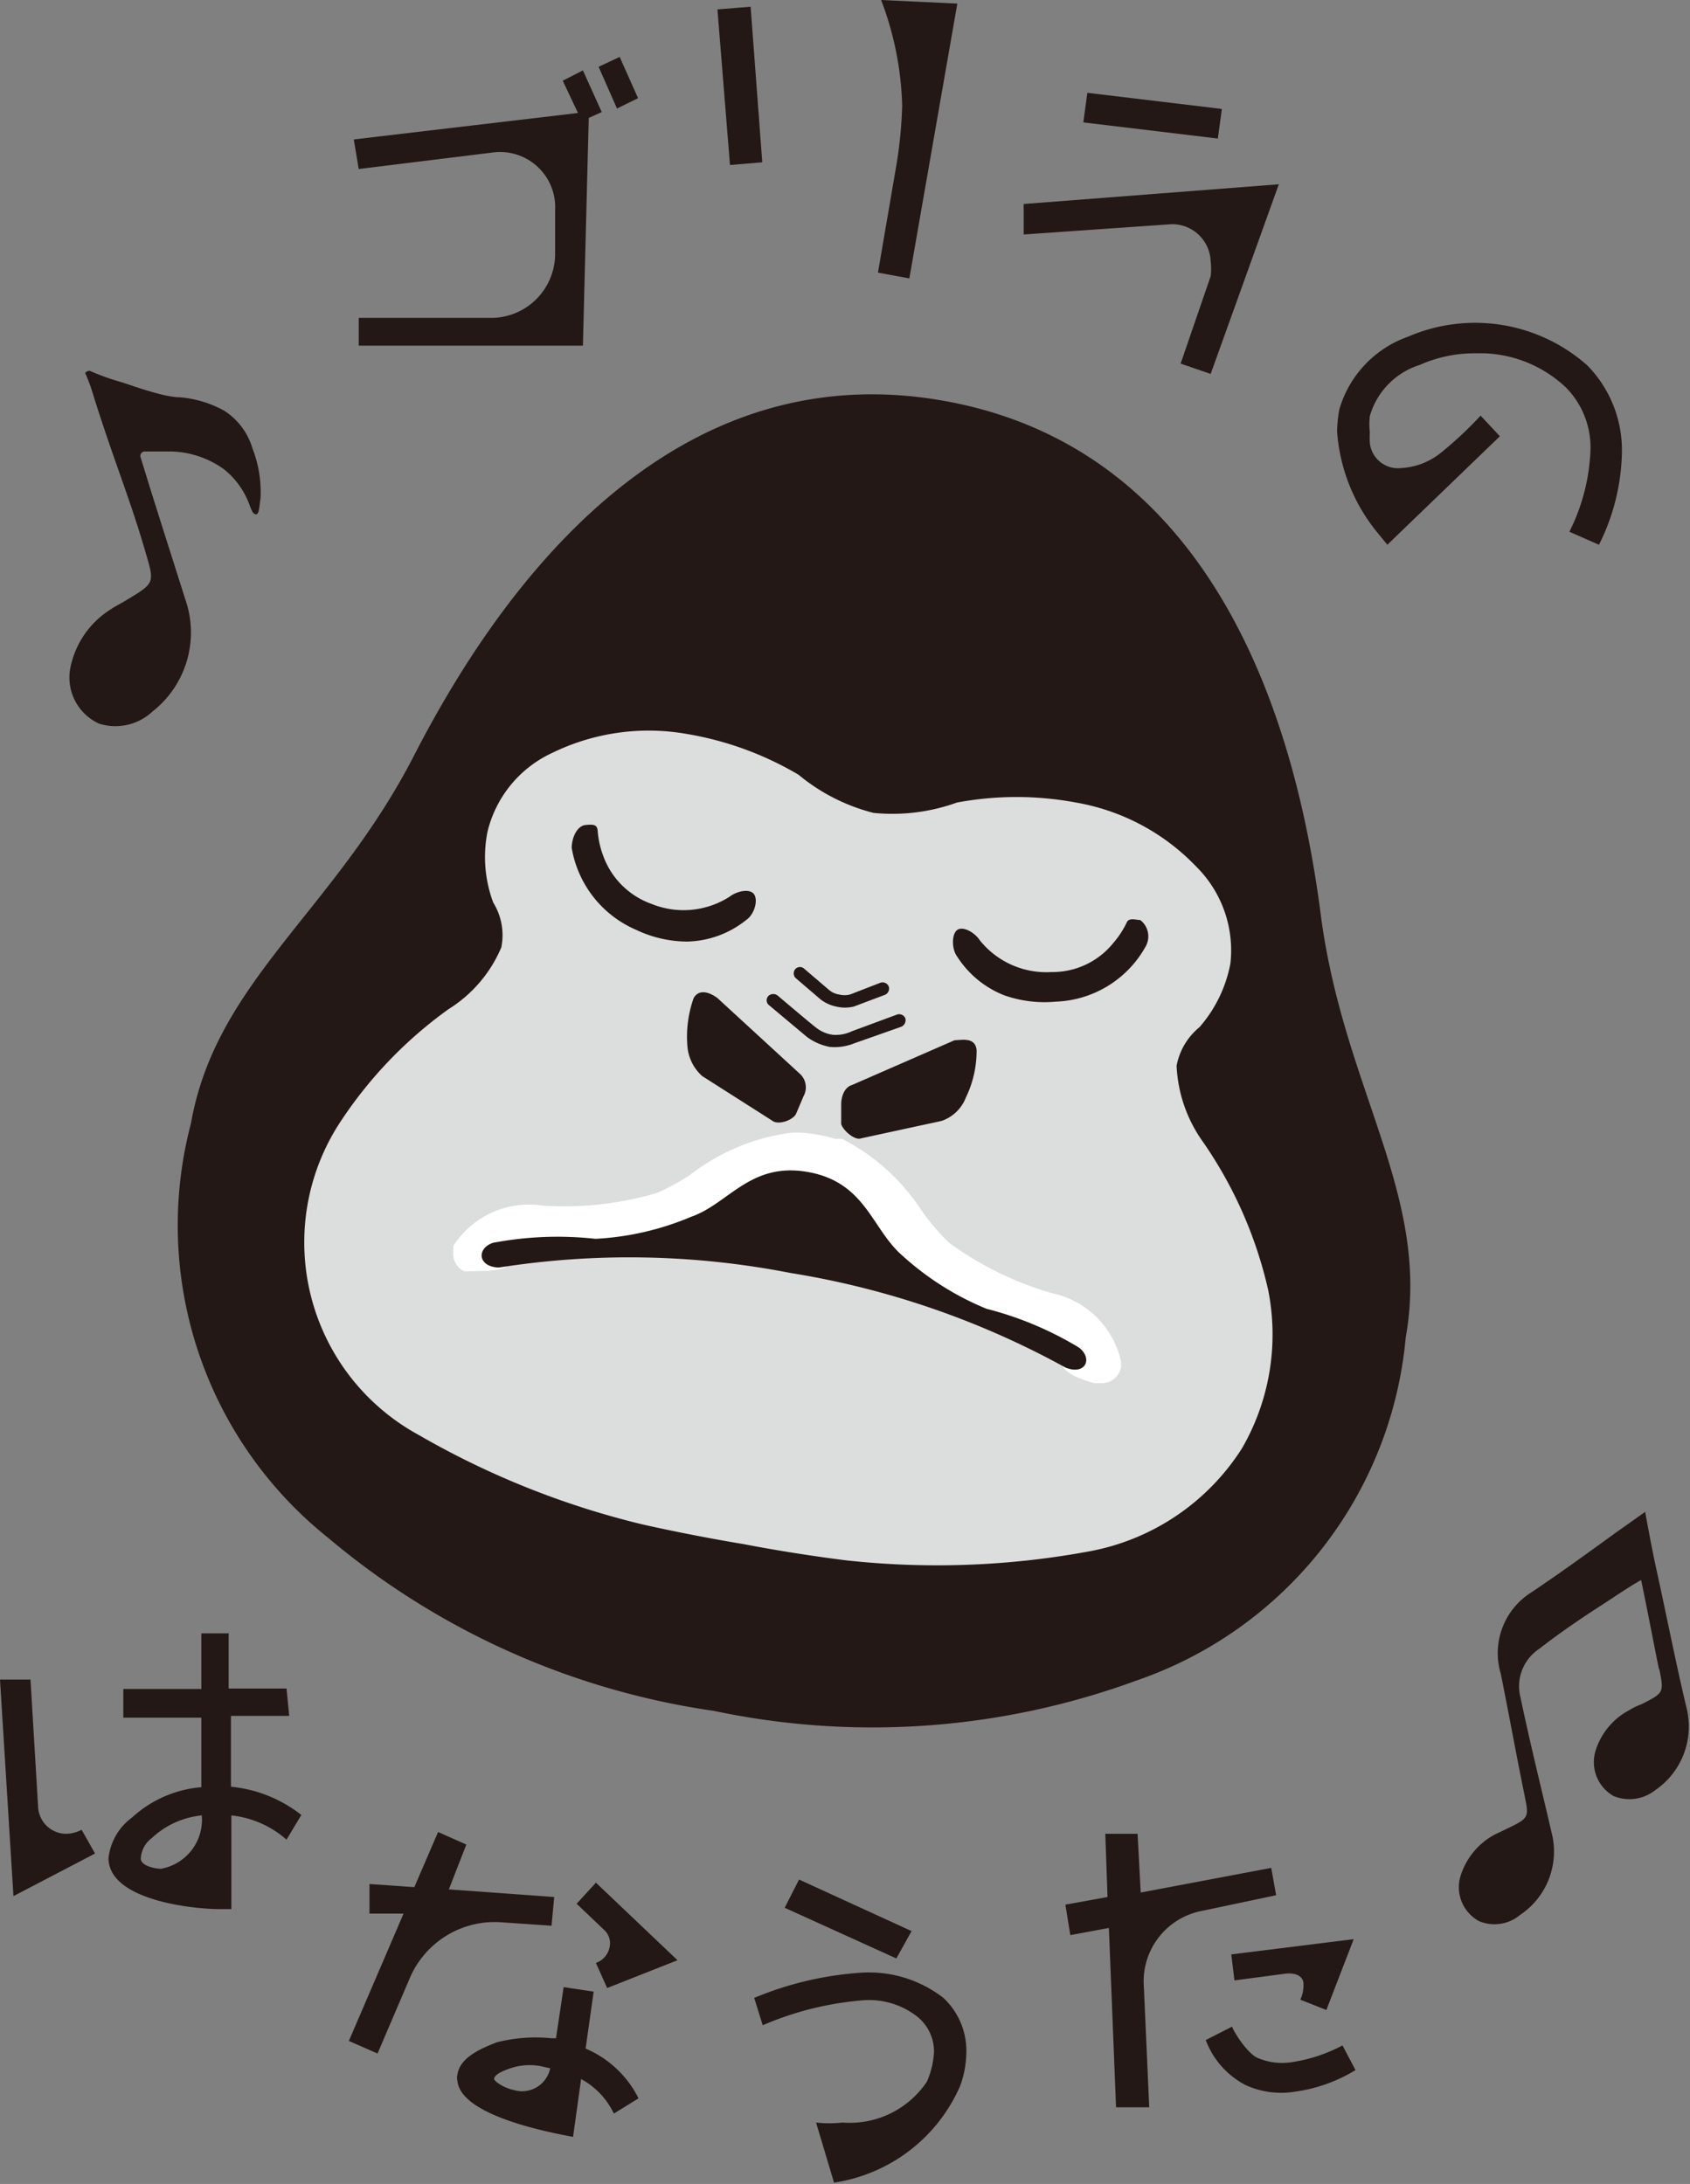 <svg xmlns="http://www.w3.org/2000/svg" viewBox="0 0 37.69 48.71"><rect x="0" y="0" width="37.69" height="48.71" fill="#808080" stroke="none"/><defs><style>.cls-1{fill:#231815;}.cls-2{fill:#dcdddd;}.cls-3{fill:#fff;}</style></defs><g id="レイヤー_2" data-name="レイヤー 2"><g id="レイヤー_1-2" data-name="レイヤー 1"><path class="cls-1" d="M7.89,3.11l5-.59-.34-.72L13,1.57l.42.93-.29.13L13,7.71l-5,0V7.09l2.92,0a1.43,1.43,0,0,0,1.46-1.4l0-1A1.23,1.23,0,0,0,11,3.4L8,3.77Zm5.87-.69-.41-.93.47-.22.41.92Z"/><path class="cls-1" d="M17,3.62l-.72.06L16,.21l.74-.06ZM21.35.08,20.28,6.21l-.7-.13L20,3.63a9.79,9.79,0,0,0,.12-1.27A7.08,7.08,0,0,0,19.65,0Z"/><path class="cls-1" d="M28.52,4.11,27,8.34l-.67-.23L27,6.16a1.32,1.32,0,0,0,0-.33A.86.86,0,0,0,26.13,5l-3.3.23,0-.68ZM27.25,2.43l-.09.66-3-.36.09-.66Z"/><path class="cls-1" d="M33.45,9.73l-2.51,2.42-.22-.27a4,4,0,0,1-.9-2.25,2.83,2.83,0,0,1,.05-.5A2.44,2.44,0,0,1,31.4,7.51a3.77,3.77,0,0,1,4,.64,2.7,2.7,0,0,1,.77,2,4.78,4.78,0,0,1-.51,2L35,11.86a4.42,4.42,0,0,0,.47-1.81,1.9,1.9,0,0,0-.56-1.42,2.79,2.79,0,0,0-2-.75,3,3,0,0,0-1.25.26,1.68,1.68,0,0,0-1.11,1.14,1.53,1.53,0,0,0,0,.36,2.12,2.12,0,0,0,0,.24.63.63,0,0,0,.69.56,1.55,1.55,0,0,0,.88-.33,8.38,8.38,0,0,0,.9-.84Z"/><path class="cls-1" d="M2.12,41.34.3,42.29,0,37.46l.68,0,.17,2.84a.63.63,0,0,0,.62.6.76.76,0,0,0,.35-.09Zm4.33-3.07-1.3,0,0,1.58a3,3,0,0,1,1.57.63l-.33.55a2.22,2.22,0,0,0-1.23-.54l0,2.09H4.91c-.62,0-2.49-.2-2.49-1.14a1.3,1.3,0,0,1,.52-.9,2.62,2.62,0,0,1,1.55-.68l0-1.55-1.74,0,0-.64,1.74,0,0-1.24H5.1l0,1.23,1.29,0ZM3.38,41a.6.6,0,0,0-.24.45c0,.17.33.23.45.23a1.11,1.11,0,0,0,.91-1.19A1.9,1.9,0,0,0,3.38,41Z"/><path class="cls-1" d="M8.42,45.8l-.64-.28L9,42.68l-.76,0,0-.66,1,.07.53-1.23.63.28-.39,1,2.35.17-.06.64-1.17-.08a2.06,2.06,0,0,0-2,1.27Zm4.15-1.48.67.1-.18,1.27a2.34,2.34,0,0,1,1.18,1.11l-.55.34a1.71,1.71,0,0,0-.73-.77l-.18,1.29c-.46-.09-2.52-.46-2.58-1.26a.24.24,0,0,1,0-.12c.05-.4.55-.6.88-.73a3.54,3.54,0,0,1,1.22-.09l.1,0Zm-1.05,2.31a.64.64,0,0,0,.75-.5l-.22-.05a1.36,1.36,0,0,0-.75.08c-.19.07-.27.14-.28.2s.23.21.42.25Zm1.34-4.17.43-.47,1.82,1.73-1.57.62-.25-.56a.47.47,0,0,0,.31-.38.4.4,0,0,0-.12-.35Z"/><path class="cls-1" d="M16.82,44.56A7.46,7.46,0,0,1,19.17,44a2.71,2.71,0,0,1,1.87.56,1.61,1.61,0,0,1,.51,1.24,2.19,2.19,0,0,1-.14.73,3.66,3.66,0,0,1-2.81,2.15l-.4-1.34a2.7,2.7,0,0,0,.59,0,2.07,2.07,0,0,0,1.88-.91,1.88,1.88,0,0,0,.16-.67,1,1,0,0,0-.37-.78,1.75,1.75,0,0,0-1.17-.37,7.06,7.06,0,0,0-2.28.56Zm1-2.64,2.51,1.15-.34.61-2.49-1.13Z"/><path class="cls-1" d="M24.89,47l-.16-4-.86.16-.11-.68.94-.17-.05-1.41.72,0,.07,1.31,2.91-.55.11.61-1.66.35a1.6,1.6,0,0,0-1.29,1.69L25.63,47Zm5.34-.83a3.5,3.5,0,0,1-1.34.48,1.91,1.91,0,0,1-1.12-.15,1.88,1.88,0,0,1-.88-1l.59-.3c0,.06.33.6.57.7a1.39,1.39,0,0,0,.78.09,3.51,3.51,0,0,0,1.11-.37Zm-2.7-2-.07-.58,2.73-.34-.61,1.58L29,44.6a.78.78,0,0,0,.07-.35c0-.16-.15-.26-.41-.23Z"/><path class="cls-1" d="M37,37.24c-.13-.64-.23-1.18-.4-2-.27.15-.54.34-.85.54s-.85.55-1.43,1a1,1,0,0,0-.41,1.08c.24,1.14.46,2,.69,3a1.7,1.7,0,0,1-.7,1.85.89.89,0,0,1-.91.14.86.86,0,0,1-.42-1,1.58,1.58,0,0,1,.76-.93l.27-.13c.52-.25.5-.25.39-.8-.18-.88-.34-1.77-.52-2.66a1.6,1.6,0,0,1,.69-1.82c.64-.43,1.26-.88,1.88-1.33l.65-.46s.15.83.25,1.28c.25,1.14.43,2.07.67,3.08a1.72,1.72,0,0,1-.7,1.85.93.93,0,0,1-.92.13.87.87,0,0,1-.41-1,1.54,1.54,0,0,1,.76-.92,1.34,1.34,0,0,1,.27-.13c.51-.26.5-.26.39-.81"/><path class="cls-1" d="M15.93,38.16A17.13,17.13,0,0,1,7.32,34.3a8.92,8.92,0,0,1-3.06-9.25c.56-3.18,3.21-4.73,5-8.25,1.63-3.15,5.39-9,11.79-7.86s7.94,7.9,8.4,11.42c.5,3.93,2.47,6.29,1.9,9.47a8.94,8.94,0,0,1-6,7.65A17.1,17.1,0,0,1,15.93,38.16Z"/><path class="cls-2" d="M28.28,28.76a9.46,9.46,0,0,0-1.45-3.29,3.16,3.16,0,0,1-.59-1.7,1.46,1.46,0,0,1,.51-.86,3,3,0,0,0,.69-1.42,2.63,2.63,0,0,0-.76-2.16A4.85,4.85,0,0,0,24,17.9a7.21,7.21,0,0,0-2.66,0,4.24,4.24,0,0,1-1.86.23,4.26,4.26,0,0,1-1.67-.85,7.25,7.25,0,0,0-2.49-.91,4.9,4.9,0,0,0-3,.42,2.61,2.61,0,0,0-1.45,1.77A2.9,2.9,0,0,0,11,20.13a1.38,1.38,0,0,1,.18,1A3,3,0,0,1,10,22.51,9.53,9.53,0,0,0,7.54,25.1,4.89,4.89,0,0,0,9.33,32a18.75,18.75,0,0,0,5,2c1.2.27,2.26.44,2.26.44s1,.2,2.27.36a18.62,18.62,0,0,0,5.38-.19,5.14,5.14,0,0,0,3.46-2.31A5.07,5.07,0,0,0,28.28,28.76Z"/><path class="cls-3" d="M25,30.44v0a.25.25,0,0,0,0-.08,2,2,0,0,0-1.55-1.52h0a7.34,7.34,0,0,1-2.28-1.12,4.75,4.75,0,0,1-.61-.71,4.64,4.64,0,0,0-1.78-1.61l-.11,0-.05,0a2.34,2.34,0,0,0-.38-.09h0a2.6,2.6,0,0,0-.39-.05h-.18a4.63,4.63,0,0,0-2.22.9,4.3,4.3,0,0,1-.81.45,7.33,7.33,0,0,1-2.53.28h0a2,2,0,0,0-2,.9l0,.08v0s0,0,0,.06a.43.43,0,0,0,.23.42.35.35,0,0,0,.13,0h.06c.28,0,.73,0,.82-.15s-.1-.46.52-.51a1.76,1.76,0,0,1,.23,0h0a7.77,7.77,0,0,0,3-.24A5.55,5.55,0,0,0,16.08,27c.66-.42,1.13-.82,1.92-.67s1.1.67,1.57,1.28a5,5,0,0,0,.9.84,7.62,7.62,0,0,0,2.69,1.24h0l.22.08c.56.26.31.63.31.65,0,.18.44.37.73.43h.18A.44.44,0,0,0,25,30.5.13.13,0,0,0,25,30.44Z"/><path class="cls-1" d="M15.66,24l1.57,1c.12.09.43,0,.52-.15l.17-.4a.41.41,0,0,0-.07-.49L16,22.26c-.12-.09-.39-.24-.53,0a2.58,2.58,0,0,0-.14,1.07A1,1,0,0,0,15.66,24Z"/><path class="cls-1" d="M21,25l-1.8.39c-.14.05-.4-.18-.44-.32l0-.43c0-.23.1-.4.24-.44l2.29-1c.15,0,.46-.08.49.22a2.39,2.39,0,0,1-.24,1.06A.89.89,0,0,1,21,25Z"/><path class="cls-1" d="M15.32,21a2.67,2.67,0,0,1-1.13-.26,2.43,2.43,0,0,1-1.44-1.83c0-.21.11-.49.31-.51s.26,0,.27.14a2,2,0,0,0,.12.54,1.78,1.78,0,0,0,1.08,1.08A1.9,1.9,0,0,0,16.27,20c.17-.13.46-.19.55-.05s0,.45-.18.57A2.17,2.17,0,0,1,15.32,21Z"/><path class="cls-1" d="M22.4,22.2a2.72,2.72,0,0,0,1.15.14,2.39,2.39,0,0,0,2-1.23.46.46,0,0,0-.12-.59c-.09,0-.25-.06-.3.05a2,2,0,0,1-.3.46,1.74,1.74,0,0,1-1.38.65,1.9,1.9,0,0,1-1.6-.71c-.11-.17-.37-.32-.5-.23s-.13.43,0,.6A2.2,2.2,0,0,0,22.4,22.2Z"/><path class="cls-1" d="M5,9.16a2.46,2.46,0,0,0-1-.3c-.33,0-1-.24-1.27-.33A5.41,5.41,0,0,1,2,8.27H2c-.07,0-.1.05-.1.05a3.82,3.82,0,0,1,.18.49c.45,1.44.83,2.34,1.16,3.49.21.71.22.7-.43,1.09-.11.07-.24.13-.34.2a2,2,0,0,0-.9,1.3,1.13,1.13,0,0,0,.64,1.25,1.21,1.21,0,0,0,1.19-.27,2.24,2.24,0,0,0,.73-2.51c-.34-1.08-.64-2-1-3.18a.1.1,0,0,1,.11-.11l.6,0A2.1,2.1,0,0,1,5,10.47a1.8,1.8,0,0,1,.52.68c.07.16.1.31.18.32s.08-.15.11-.36A2.67,2.67,0,0,0,5.63,10,1.5,1.5,0,0,0,5,9.16Z"/><path class="cls-1" d="M18.51,23.35a1.24,1.24,0,0,1-.51-.22l-.86-.72a.14.14,0,0,1,0-.2.16.16,0,0,1,.21,0s.73.62.85.71a.77.77,0,0,0,.38.16A.84.84,0,0,0,19,23l1-.37a.15.15,0,0,1,.19.08.16.16,0,0,1-.09.19l-1.05.37A1.17,1.17,0,0,1,18.51,23.35Z"/><path class="cls-1" d="M19.82,22a.15.15,0,0,0-.19-.08l-.67.26a.5.5,0,0,1-.25,0,.45.45,0,0,1-.22-.1l-.55-.47a.14.14,0,0,0-.2,0,.15.15,0,0,0,0,.2h0l.56.48a.86.86,0,0,0,.35.16.84.84,0,0,0,.39,0l.69-.26h0A.15.15,0,0,0,19.82,22Z"/><path class="cls-1" d="M24.07,30.06A7.59,7.59,0,0,0,22,29.19,6.4,6.4,0,0,1,20.12,28c-.68-.59-.81-1.63-2.1-1.86s-1.77.71-2.61,1a6.3,6.3,0,0,1-2.13.49,7.71,7.71,0,0,0-2.29.09c-.37.13-.33.54.14.55a18.7,18.7,0,0,1,6.49.12h0a18.93,18.93,0,0,1,6.14,2.11C24.2,30.68,24.38,30.31,24.07,30.06Z"/></g></g></svg>